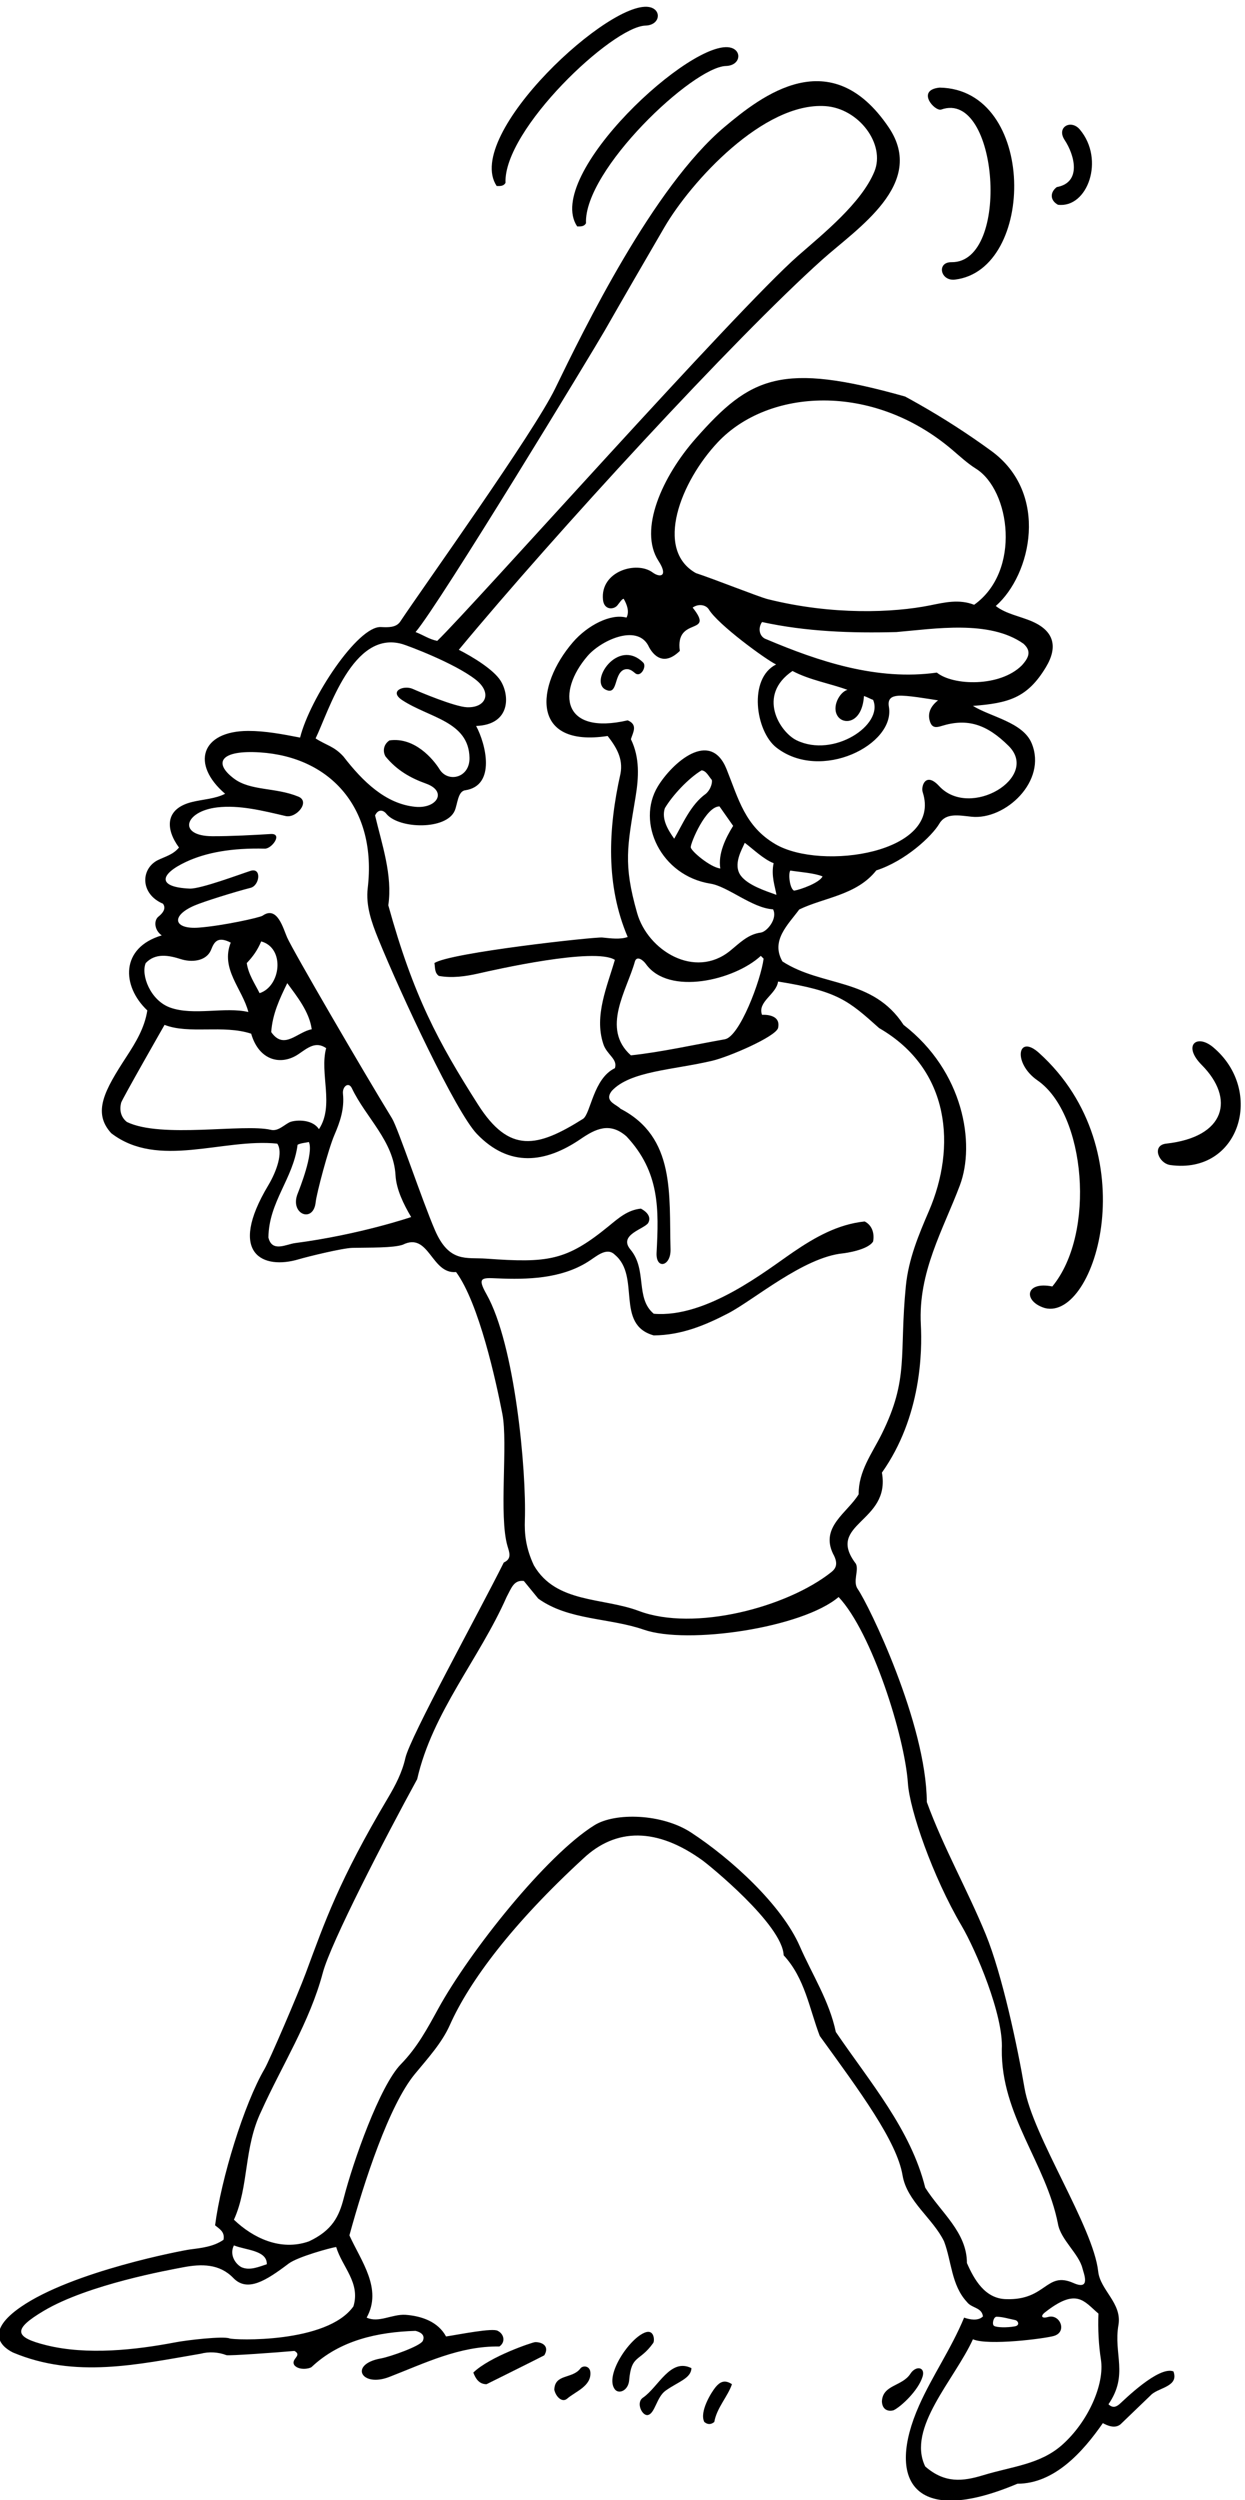 <?xml version="1.0" encoding="UTF-8" standalone="no"?>
<svg xmlns:inkscape="http://www.inkscape.org/namespaces/inkscape" xmlns:sodipodi="http://sodipodi.sourceforge.net/DTD/sodipodi-0.dtd" xmlns="http://www.w3.org/2000/svg" xmlns:svg="http://www.w3.org/2000/svg" version="1.1" id="svg1" width="451.407" height="905.92" viewBox="0 0 451.407 905.92">
  <defs id="defs1"></defs>
  <g id="g1" transform="translate(-167.824,-76.813)">
    <path id="path1" d="m 2835.27,6745.41 c 8.75,0 18.59,-1.09 24.05,8.74 -5.8,144.94 291.19,425.74 381.59,428.38 39.02,1.13 44.46,40.34 14.54,49.46 -103.27,31.47 -512.98,-347.38 -420.18,-486.58" style="fill:#000000;fill-opacity:1;fill-rule:nonzero;stroke:none" transform="matrix(0.133,0,0,-0.133,0,1056)"></path>
    <path id="path2" d="m 4314.1,812.719 c -9.23,-8.071 -18.88,-11.848 -30.44,-0.77 55.47,80.801 13.11,136.641 27.32,216.441 9.73,59.32 -49.76,94.41 -55.31,145.31 -13.37,122.53 -178.59,368.37 -200.93,500.23 -18.68,110.27 -60.79,309.08 -105.65,418.3 -50.02,121.77 -115.49,236.77 -160.62,360.49 -1.24,214.31 -158.33,537.38 -188.34,580.32 -14.36,20.54 4.08,51.55 -5.14,69 -84.17,110.4 95.65,111.77 71.05,248.14 107.64,151.96 109.98,330.62 106.13,403.38 -7.59,143.46 60.69,258.03 106.31,379.11 42.77,113.53 10.45,310.88 -153.41,437.43 -84.17,128.99 -221.9,102.75 -330.12,172.71 -32.8,56.84 15.12,100.11 45.73,141.65 67.77,32.79 156.5,38.72 210.06,106.49 78.88,25.35 151.57,92.88 172.03,127.59 17.52,29.72 52.53,22.34 87.52,18.65 91.58,-9.67 207.12,96.56 163.97,200.2 -23.86,57.29 -111.35,71.62 -160.08,101.74 96.78,7.47 148.37,21.42 198.97,105.5 33.75,56.09 21.5,98.78 -37.43,124.5 -32.61,14.23 -72.42,20.74 -99.23,42.19 97.01,85.1 146.53,306.59 -12.02,422.29 -64.38,46.98 -130.07,89.17 -197.52,127.5 -12.44,7.07 -24.94,14 -37.51,20.82 -337.57,95.21 -421.95,54.56 -570.74,-114.03 -91.02,-103.12 -156.86,-248.72 -101.72,-333.79 27.13,-41.86 5.06,-46.94 -16.25,-31.27 -43.43,31.95 -142.96,3.26 -135.09,-74.47 2.92,-28.8 29.22,-27.35 39.05,-15.6 6.57,7.86 12.33,17.72 17.38,18.22 8.75,-15.3 16.4,-34.98 7.66,-51.37 -42.63,11.93 -106.37,-20.94 -146.13,-67.1 -102.31,-118.79 -115.96,-287.52 94.75,-255.38 22.95,-29.51 42.9,-61.12 34.98,-102.75 -33.89,-150.85 -40.45,-303.89 19.67,-444.9 -20.35,-7.18 -44.96,-3.88 -69.16,-1.39 -20,2.06 -416.18,-41.24 -457.72,-69.66 2.19,-12.03 0,-26.24 12.02,-34.98 36.49,-6.5 72.98,-1.34 109.16,6.9 42.93,9.79 316.07,71.8 370.72,36.82 -20.77,-72.14 -56.84,-151.94 -31.7,-228.46 8.93,-29.7 40.45,-41.54 31.7,-66.68 -58.57,-27.87 -65.58,-122.43 -86.35,-137.73 -125.41,-78.89 -201.12,-95.63 -286.71,38.67 -108.06,169.57 -176.03,295.27 -244.55,542.87 12.02,81.98 -17.49,166.15 -36.07,244.86 8.74,18.58 23.14,14.93 31.7,3.28 35.24,-40.28 161.68,-43.24 185.2,9.08 8.01,17.82 8.4,53.46 28.78,56.14 84.55,12.68 56.3,126.02 29.78,175.26 94.36,3.37 91.93,83.35 66.67,123.29 -19.4,30.66 -76.42,65.22 -113.85,84.22 262.57,316.36 751.05,847.9 990.54,1062.67 95.22,85.39 285.5,206.65 181.39,360.7 -157.84,233.55 -346.1,86.27 -447.37,1.27 -194.74,-163.44 -384.95,-554.42 -461.92,-712.84 -58.85,-121.12 -355.37,-534.53 -423.15,-636.19 -11.11,-14.84 -30.93,-14.76 -51.73,-13.65 -63.24,3.36 -193.77,-194.41 -220.45,-301.17 -48.26,9.43 -95.67,18.3 -141.66,18.18 -128.39,-0.34 -156.54,-90.86 -62.76,-171.22 -26.67,-13.89 -60.42,-15.07 -90.45,-22.5 -74.18,-18.34 -72.21,-73.82 -35.26,-123.97 -16.39,-19.68 -36.07,-23.78 -59.03,-34.98 -46.25,-24.9 -46.02,-92.07 15.31,-118.06 9.84,-13.12 -1.1,-26.24 -12.03,-34.98 -13.57,-10.56 -11.57,-37.26 8.75,-51.38 -113.1,-33.5 -109.7,-137.97 -39.35,-204.41 -7.32,-47.21 -31.22,-86.74 -56.45,-125.47 -59.99,-92.1 -93.9,-152.19 -41.93,-209.02 127.89,-98.39 303.88,-13.12 452.55,-28.42 16.42,-22.99 -1.17,-74.73 -24.41,-113.54 -112.63,-188.14 -13.48,-230.48 83.24,-201.48 21.88,6.56 118.75,30.49 146.44,31.07 47.65,1 109.95,-0.51 136.88,8.48 36.07,18.04 55.47,-2.19 74.33,-26.1 18.85,-23.91 37.16,-51.51 71.05,-48.24 62.61,-84.91 109.07,-298.46 126.18,-386.49 15.78,-81.21 -10.08,-277.97 14.03,-360.3 4.92,-16.8 12.69,-34.39 -10.13,-44.62 -71.5,-143.01 -255.6,-475.81 -268.36,-532.89 -8.77,-39.23 -27.05,-74.18 -47.28,-108.25 -134.08,-225.87 -172.1,-337.05 -224.22,-477.61 -21.15,-57.02 -99.62,-239.3 -112.13,-260.64 -56.22,-95.89 -118.6,-299.49 -135.06,-426.45 11.3,-9.47 27.33,-17.49 22.96,-39.35 -26.75,-18.73 -59.64,-22.31 -92.41,-26.53 -17.46,-2.25 -319.6,-59.08 -460.71,-156.84 -92.51,-64.09 -58.48,-105.006 -20.77,-123.799 169.43,-71.051 338.87,-32.793 511.58,-3.277 22.51,6.058 48.44,4.578 70.2,-3.899 5.72,-2.23 137.49,7.176 185.59,11.551 22.96,-13.117 -12.02,-21.863 0,-39.356 13.12,-14.484 41.74,-9.175 46.93,-4.277 77.37,72.945 180.76,95.217 283.19,98.287 16.77,-4.37 26.24,-13.119 19.68,-27.33 -6.56,-14.207 -88.84,-43.246 -114.1,-47.781 -87.94,-15.797 -53.86,-80.16 22.86,-50.414 96.73,37.496 192.12,84.805 300.03,82.894 17.49,12.024 12.75,34.161 -4.38,42.631 -13.12,8.74 -104.94,-9.84 -141.01,-15.302 -21.86,40.442 -66.68,55.752 -110.4,59.022 -37.17,2.19 -73.24,-22.95 -106.04,-7.64 43.73,78.7 -15.3,154.13 -47,224.08 40.46,147.85 108.33,354.68 178.45,439.59 35.41,42.88 73.63,84.69 95.24,133.19 53.69,120.5 171.93,277.46 363.6,453.66 89.27,84.13 200.9,85.57 326.76,-5.93 13.99,-10.16 216.52,-173.34 219.8,-257.51 57.93,-62.31 69.96,-145.38 98.38,-219.72 109.54,-151.33 210.03,-286.48 225.73,-379.82 11.95,-71.1 82.75,-117.13 113.14,-179.85 20.77,-54.66 19.67,-119.15 62.31,-165.06 13.11,-17.49 40.44,-14.22 43.72,-39.36 -13.12,-13.11 -36.07,-8.74 -51.38,-3.27 -35.3,-85.324 -86.94,-158.765 -122.94,-239.976 -88.93,-200.621 -17.2,-333.231 268.33,-212.582 100.57,0 178.18,86.355 232.83,165.062 12.03,-6.558 33.16,-16.031 48.47,-2.914 l 84.89,81.617 c 21.86,18.582 74.33,21.864 59.03,62.309 -40.44,15.305 -134.91,-78.625 -146.64,-88.867 z M 3426.65,4935.66 c -12.02,5.46 -16.31,46.18 -10.38,54.84 26.87,-4.2 66.22,-6.84 87.99,-15.95 -8.74,-17.49 -59.03,-35.62 -77.61,-38.89 z m 625.26,672.9 c 21.87,-19.67 15.58,-37.07 -4.37,-59.02 -59.47,-59.48 -187.45,-55.67 -231.74,-19.68 -162.87,-22.96 -322.47,30.6 -464.58,90.73 -19.13,6.19 -24.04,29.51 -12.02,47 120.24,-26.23 243.76,-30.61 366.19,-27.33 103.85,8.75 253.61,33.89 346.52,-31.7 z m -505.7,-198.46 c 16.85,-23.22 66.07,-17.59 70.93,56.05 10.65,-3.77 17.47,-8.1 24.86,-10.63 29.39,-68.06 -107.61,-159.33 -208.72,-110.03 -45.4,22.14 -108.84,122.33 -11,188.74 47.09,-24.96 103.85,-34.34 149.76,-51.38 -21.43,-5.92 -44.29,-47.3 -25.83,-72.75 z m -327.2,747.69 c 137.27,145.29 420.8,164.18 638.6,-20.84 21.11,-17.93 41.76,-37.18 64.6,-51.44 93.75,-58.55 124.1,-279.11 -4.75,-370.91 -41.33,16 -80.64,6.38 -120.15,-1.58 -99.28,-19.98 -265.58,-27.31 -442.69,16.94 -23.18,5.79 -148.78,55.69 -195.78,70.99 -113.85,64.35 -41.27,249.47 60.17,356.84 z m -355.49,-582.75 c 35.91,41.71 132.75,87.62 165.23,29.15 6.93,-15.3 35.62,-64.77 86.36,-15.3 -13.3,96.19 97.19,39.9 34.98,118.06 15.3,10.93 35.25,8.1 43.73,-4.38 24.5,-41.63 156.22,-137.46 183.73,-150.58 -76.56,-38.54 -55.86,-182.28 0.83,-226.42 121.14,-94.35 324.85,7.85 306.69,111.16 -3.95,22.47 8.06,28.63 25.09,30.05 23.02,1.92 82.05,-8.43 108.92,-12.53 -26.49,-20.8 -27.56,-42.21 -21.61,-59.01 5.83,-16.45 16.83,-15.31 30.96,-10.91 70.88,22.11 123.93,4.49 183.1,-54.35 85.99,-85.49 -105.43,-200.51 -189.55,-109.26 -36.84,39.97 -49.93,-0.7 -44.74,-16.66 53.94,-166.13 -276.1,-214.76 -401.24,-141.83 -83.31,48.55 -100.91,123.58 -133.39,204.38 -44.69,111.17 -149.3,16.03 -187.45,-46.87 -59.51,-98.12 8.05,-243.09 143.03,-264.86 47.82,-7.29 114.32,-66.96 171.07,-69.96 13.12,-25.15 -16.3,-60.94 -33.34,-63.4 -35.25,-4.49 -58.47,-29.27 -83.99,-49.88 -96.2,-77.71 -224.1,1 -253.17,103.01 -38.32,134.48 -26.53,181.33 -4.32,316.19 8.86,53.77 11.79,107.38 -12.69,157.56 5.74,18.58 19.68,39.35 -8.75,51.38 -178.77,-41.26 -194.12,76.9 -109.48,175.26 z m 515.03,-650.77 c -29.51,10.66 -76.92,25.87 -96.76,51.75 -23.33,30.44 3.44,73.37 10.41,90.08 22.68,-16.94 51.55,-45.18 78.7,-55.47 -7.65,-33.89 4.37,-65.59 7.65,-86.36 z m -153.03,71.87 c -27.42,3.1 -80.53,47.93 -80.65,58.02 -0.16,12.37 41.2,111.14 78.37,111.14 l 37.26,-53.01 c -21.14,-33.8 -41.54,-76.79 -34.98,-116.15 z m -125.71,81.16 c -16.4,22.96 -35.35,53.57 -25.51,83.08 20.77,34.98 63.95,81.26 100.02,103.12 12.63,-0.79 19.56,-16.39 27.44,-25.28 3.04,-3.43 -0.2,-24.91 -15.6,-38.49 -41.53,-29.51 -63.4,-83.07 -86.35,-122.43 z m -107.13,-334.49 c 5.1,16.58 22.14,4.1 29.93,-6.83 62.14,-87.23 241.58,-44.28 313.31,22.13 l 7.65,-7.65 c -7.65,-59.03 -65.59,-213.16 -106.03,-219.71 -86.36,-15.31 -173.81,-34.98 -255.79,-43.73 -81.98,73.24 -10.93,177.09 10.93,255.79 z m -82.28,1718.85 c 53.56,93.76 107.88,187.27 162.29,280.75 73.08,125.56 270.99,342.13 439.13,330.79 91.26,-6.16 164.41,-103.69 133.73,-178.3 -35.37,-85.97 -140.33,-170.01 -208.19,-229.5 -168.81,-147.97 -886.3,-955.18 -983.59,-1049.19 -21.86,4.38 -37.8,15.86 -59.03,24.05 65.59,76.52 485.23,768.14 515.66,821.4 z m -551.51,-854.18 c 13.27,-3.86 141.14,-51.1 199.66,-96.8 46.11,-36 27.95,-77.3 -23.69,-75.25 -33.39,1.32 -130.06,41.97 -147.42,49.81 -25.28,11.42 -66.03,-6.02 -29.35,-30.26 73.19,-48.37 181.67,-57.59 183.66,-157.19 1.1,-55.03 -58.46,-68.81 -81.53,-31.6 -17.22,27.77 -68.01,88.52 -136.53,78.93 -15.3,-9.83 -19.67,-28.42 -10.93,-43.73 30.88,-37.74 68.04,-58.82 110.61,-74.07 58.74,-21.05 29.68,-68.9 -29.57,-63.12 -80.22,7.81 -142.86,68.54 -195.82,137.19 -26.23,28.43 -45.18,29.43 -75.79,49.11 36.72,75.91 101.32,296.37 236.7,256.98 z m -699.82,-869.04 c 26.63,28.14 62.77,21.35 96.29,10.57 26.42,-8.5 68.88,-7.51 82.3,26.52 8,20.28 17.57,37.01 53.16,18.66 -28.43,-72.15 31.7,-125.71 48.09,-189.11 -63.64,14.93 -149.3,-10.81 -213.15,12.1 -54.31,19.48 -80.36,89.36 -66.69,121.26 z m 310.45,-81.99 c -13.12,26.24 -30.61,51.38 -34.98,81.99 17.49,18.58 29.15,34.98 39.35,59.03 65.72,-18.26 53.56,-122.27 -4.37,-141.02 z m 75.43,27.34 c 26.23,-36.08 60.12,-77.62 66.68,-125.72 -39.36,-6.92 -75.43,-57.93 -110.41,-7.65 3.28,49.19 22.96,90.73 43.73,133.37 z m -44.72,-399.68 c -74.71,17.53 -298.51,-24.24 -392.53,21.45 -17.36,13.74 -20.36,33.7 -15.66,52.28 2.4,9.51 118.41,212.26 118.41,212.26 66.68,-26.24 159.6,1.09 236.11,-24.05 21.57,-74.3 82.01,-87.58 129.13,-55.61 24.36,16.52 46.44,36.13 75.29,16.26 -18.59,-68.87 22.95,-156.32 -19.68,-220.81 -19.67,30.06 -69.1,24.89 -81.27,18.29 -16.43,-8.92 -31.04,-24.47 -49.8,-20.07 z m 65.75,-308.6 c -23.75,-3.11 -62.67,-26.15 -72.41,15.24 1.09,97.28 67.5,159.77 79.52,252.69 7.66,4.37 20.95,5.37 30.88,7.47 13.12,-30.61 -25.14,-126.53 -30.88,-141.15 -21.84,-55.63 43.31,-81.23 49.33,-22.69 2.43,23.62 34.43,144.5 51.07,183.06 15.18,35.17 27.64,71.03 23.28,112.3 -2.06,19.52 15.36,33.77 24.32,14.95 38.09,-80.03 113.86,-143.62 119,-237.2 2.18,-38.26 21.86,-78.71 42.63,-113.69 0,0 -140.26,-47.92 -316.74,-70.98 z m 522.14,-139.3 c -26.12,46.19 -12.63,45.06 28.7,43.25 83.37,-3.66 173.78,-0.96 246.87,44.6 21.86,13.12 51.38,42.64 74.33,19.68 71.05,-59.03 0,-190.2 106.03,-219.72 75.97,0.65 140.56,27.83 203.15,60.34 69.35,36.02 205.01,152.5 312.27,163.2 8,0.8 68.31,9.3 82.53,32.25 4.37,22.96 -3.29,44.82 -22.96,54.66 -73.16,-7.59 -135.42,-43.07 -194.21,-83.05 -74.12,-50.4 -236.05,-180.43 -380.78,-168.37 -51.09,42.86 -17.17,119.49 -63.59,175 -33.49,40.04 36.52,55.22 48.29,72.05 9.39,16.49 -3.28,30.6 -19.68,39.35 -36.48,-3.59 -61.84,-26.49 -88.07,-47.93 -115.23,-94.16 -165.14,-100.54 -333.91,-88.32 -53.63,3.88 -100.68,-12.21 -139.51,77.56 -34.59,79.97 -100.55,277.66 -117.01,304.49 -78.89,128.61 -270.12,457.02 -285.94,492.89 -10.84,24.61 -26.81,87.62 -66.91,59.42 -7.31,-5.13 -108.32,-27.52 -173.79,-32.53 -68.51,-5.24 -77.89,31.85 -11.68,60.27 25.47,10.94 111.38,37.68 152.61,48.11 24.99,6.33 31.07,56.24 -0.27,46.22 -27.25,-8.72 -136.07,-49.6 -165.7,-48.29 -89.45,3.94 -81.64,39.09 -10.59,72.53 55.28,26.02 126.15,38.57 215.56,36.32 19.3,-0.48 49.92,42.03 15.77,39.9 -42.03,-2.63 -110.52,-6.32 -159.29,-6.03 -95.08,0.56 -75.95,68.05 13.75,78.54 60.32,7.05 124.01,-9.03 186.27,-23.54 29.32,-6.84 68.04,39.15 34.99,52.8 -62.48,25.8 -130.42,15.12 -175.66,49.2 -58.35,43.95 -34.98,78.14 70.5,71.4 195.11,-12.46 319.45,-155.04 294.11,-369.71 -5.6,-47.55 10.2,-92.88 28.6,-138.02 61.82,-151.63 211.37,-471.89 269.13,-531.94 88.21,-91.71 186.52,-79.33 282.73,-13.65 40.03,27.32 79.31,47.22 124.97,7.07 91.18,-97.2 88.22,-199.22 82.04,-316.59 -2.49,-47.21 39.39,-37.71 38.06,9.08 -4.27,149.64 14.01,305.12 -136.5,382.94 -10.93,12.02 -45.64,20.04 -23.78,48.46 50.23,54.53 167.81,57.01 274.58,82.34 44.85,10.64 171.14,64.86 178.8,88.92 9.28,40.44 -43.73,36.07 -43.73,36.07 -13.12,36.07 39.35,55.75 43.73,90.73 162.79,-25.96 191.62,-51.78 275.46,-126.8 196.15,-113.1 209.81,-326.44 136.01,-497.93 -28.15,-65.41 -55.79,-130.99 -63.1,-204.98 -18.59,-188.22 9.38,-251.81 -65.96,-403.45 -26.19,-52.7 -63.38,-100.74 -62.7,-163.85 -30.6,-50.29 -104.94,-88.54 -69.96,-161.78 15.21,-27.06 8.11,-40.18 -4.71,-50.36 -120.37,-95.57 -373.4,-162.69 -524.52,-105.71 -98.5,37.13 -226.1,20.41 -286.24,124.36 -22.74,48.5 -25.75,87.59 -24.55,123.11 4.59,135.71 -27.13,478.52 -104.54,615.44 z M 1899.56,1244.82 c 31.7,-13.11 90.73,-13.11 89.64,-51.37 -20.77,-6.56 -47.01,-18.58 -69.97,-7.65 -18.58,10.93 -31.69,36.07 -19.67,59.02 z m 325.75,-166.15 c -72.15,-101.658 -326.02,-92.045 -338.04,-87.232 -16.75,6.699 -116.7,-4.586 -149.49,-11.149 -104.79,-19.871 -237.94,-35.266 -350.11,-7.316 -87.52,21.804 -91.67,42.957 -6.44,93.587 121.44,72.13 342.14,111.33 379.79,118.57 50.24,9.64 99.32,9.79 136.88,-29.13 38.19,-39.57 88.94,-7.56 150.52,38.99 24.9,18.82 114.58,43.28 129.88,45.46 16.4,-54.65 66.68,-97.29 47.01,-161.78 z m 1672.48,118.06 c 0,84.17 -71.06,137.73 -113.69,205.5 -39.35,158.51 -150.85,287.5 -243.76,424.14 -17.63,84.4 -64.37,156.2 -98.16,233.45 -49.2,112.48 -186.8,238.33 -296.54,309.95 -78.75,51.41 -206.39,55.08 -263.16,19.87 -131.3,-81.45 -339.82,-343.5 -426.16,-500.36 -28.91,-52.55 -56.62,-104.77 -101.52,-150.75 -57.79,-59.19 -130.51,-266.05 -155.86,-364.85 -12.7,-49.49 -30.99,-88.04 -94.97,-117.92 -77.61,-27.33 -153.03,9.83 -204.41,59.03 41.54,91.82 26.23,195.21 74.33,295.14 56.74,125.75 132.27,243.33 167.91,377.48 21.82,82.14 169.99,368.1 257.32,527.62 41.54,182.55 169.43,327.94 243.76,496.28 13.12,24.41 19.68,47 47.01,43.72 l 39.35,-48.1 c 82.53,-59.38 193.79,-52.04 287.7,-84.63 119.23,-41.39 432.53,4.91 531.04,89.01 90.9,-96.57 180.44,-380.53 188.97,-507.83 4.81,-71.73 66.64,-252.48 146.53,-388.21 38.38,-65.21 114.57,-243.54 109.41,-335.91 -2.19,-180.36 120.24,-309.35 153.03,-475.51 7.28,-43.65 57,-81.32 66.93,-121.86 3.35,-13.64 23.49,-60.96 -24.62,-39.69 -75.1,33.19 -73.52,-47.45 -183.32,-43.95 -57.93,1.09 -87.45,53.56 -107.12,98.38 z m 130.85,-172.45 c -21.65,-4.03 -49.75,-3.2 -56.78,1.17 -6.59,4.09 -1.64,25.12 6.86,25.01 16.82,-0.21 33.32,-5.71 50.12,-8.95 8.68,-1.67 14.31,-14.53 -0.2,-17.23 z m 128.59,-323.112 c -60.1,-53.176 -135.54,-58.277 -215.17,-82.516 -55.6,-16.922 -104.52,-22.672 -157.96,23.864 -50.78,104.558 79.81,236.254 130.08,346.519 41.54,-18.039 196.42,1.961 220.76,9.098 37.33,10.947 16.51,61.037 -16.07,51.607 -16.92,-4.89 -21.49,2.21 -8.32,12.57 86.65,68.12 106,30.43 145.78,-3.31 -1.74,-41.84 0.68,-86.461 6.72,-124.992 10.61,-67.645 -35.14,-170.309 -105.82,-232.84" style="fill:#000000;fill-opacity:1;fill-rule:nonzero;stroke:none" transform="matrix(0.133,0,0,-0.133,0,1056)"></path>
    <path id="path3" d="m 3827.96,7063.91 c 155.69,55.05 190.01,-417.91 27.74,-415.93 -41.05,0.5 -30.36,-52.16 9.41,-47.46 220.77,26.11 223.29,518.46 -41.66,523.11 -65.52,-6.49 -13.34,-66.02 4.51,-59.72" style="fill:#000000;fill-opacity:1;fill-rule:nonzero;stroke:none" transform="matrix(0.133,0,0,-0.133,0,1056)"></path>
    <path id="path4" d="m 4145.92,6804.44 c 80.65,-10.08 128.75,123.25 59.58,205.1 -24.07,28.47 -64.6,6.52 -41.23,-28.81 26.97,-40.77 47.06,-115.71 -21.63,-128.19 -18.58,-14.22 -18.58,-36.08 3.28,-48.1" style="fill:#000000;fill-opacity:1;fill-rule:nonzero;stroke:none" transform="matrix(0.133,0,0,-0.133,0,1056)"></path>
    <path id="path5" d="m 3015.24,5557.18 c -69.2,68.49 -149.33,-53.18 -101.26,-74.33 32.61,-14.75 20.77,41.54 48.09,54.66 13.85,5.19 22.52,-2.1 31.32,-9.34 15.31,-12.61 32.18,18.78 21.85,29.01" style="fill:#000000;fill-opacity:1;fill-rule:nonzero;stroke:none" transform="matrix(0.133,0,0,-0.133,0,1056)"></path>
    <path id="path6" d="m 4568.88,4509.24 c -44.91,37.51 -83.66,4.62 -31.01,-48.36 91.1,-91.69 65.44,-196.32 -96.81,-214.34 -40.19,-4.47 -21.01,-53.9 11.28,-58.35 189.91,-26.16 257.86,203 116.54,321.05" style="fill:#000000;fill-opacity:1;fill-rule:nonzero;stroke:none" transform="matrix(0.133,0,0,-0.133,0,1056)"></path>
    <path id="path7" d="m 4110.94,3798.36 c 138.23,-33.18 278.91,428.87 -16.53,695.25 -59.34,53.51 -71.8,-28.1 -4.11,-74.91 131.01,-90.61 159.78,-416.37 40.32,-561.32 -75.89,15.19 -79.39,-41.54 -19.68,-59.02" style="fill:#000000;fill-opacity:1;fill-rule:nonzero;stroke:none" transform="matrix(0.133,0,0,-0.133,0,1056)"></path>
    <path id="path8" d="m 3042.68,979.027 c 3.91,5.485 3.34,37.313 -21.22,28.903 -43.08,-14.75 -112.16,-117.508 -83.56,-155.16 10.75,-14.141 36.66,-3.973 39.15,24.703 6.15,70.808 27.74,48.371 65.63,101.554" style="fill:#000000;fill-opacity:1;fill-rule:nonzero;stroke:none" transform="matrix(0.133,0,0,-0.133,0,1056)"></path>
    <path id="path9" d="m 2720.73,981.281 c -6.66,-0.101 -123.76,-39.25 -168.58,-82.976 6.56,-17.489 16.4,-31.7 36.08,-31.7 0,0 145.38,72.145 157.41,78.704 14.75,24.597 -4.93,36.281 -24.91,35.972" style="fill:#000000;fill-opacity:1;fill-rule:nonzero;stroke:none" transform="matrix(0.133,0,0,-0.133,0,1056)"></path>
    <path id="path10" d="m 3014.56,829.883 c -19.8,-13.52 -2.2,-49.981 13.12,-47.289 19.7,3.461 23.76,48.531 48.51,66.336 33.7,24.25 69.62,33.304 70.62,61.398 -57.6,28.801 -89.93,-51.558 -132.25,-80.445" style="fill:#000000;fill-opacity:1;fill-rule:nonzero;stroke:none" transform="matrix(0.133,0,0,-0.133,0,1056)"></path>
    <path id="path11" d="m 3776.86,887.074 c 8.35,26.883 -18.34,31.031 -33.12,8.102 -22.42,-34.809 -75.7,-29.555 -77.7,-75.574 0.91,-21.223 15.31,-28.422 31.7,-24.047 19.87,9.461 67.17,53.121 79.12,91.519" style="fill:#000000;fill-opacity:1;fill-rule:nonzero;stroke:none" transform="matrix(0.133,0,0,-0.133,0,1056)"></path>
    <path id="path12" d="m 2844.84,910.512 c -21.87,-30.606 -70.78,-14.395 -71.88,-59.211 4.38,-19.676 21.96,-35.617 34.98,-24.047 22.96,19.676 65.59,33.887 63.4,71.051 -0.91,17.945 -18.85,20.133 -26.5,12.207" style="fill:#000000;fill-opacity:1;fill-rule:nonzero;stroke:none" transform="matrix(0.133,0,0,-0.133,0,1056)"></path>
    <path id="path13" d="m 3212.95,859.09 c -11.21,-13.254 -45.1,-67.274 -31.16,-95.238 8.75,-7.653 18.59,-7.653 27.33,0 6.56,38.261 37.17,69.961 48.09,102.753 -20.22,13.665 -33.06,5.739 -44.26,-7.515" style="fill:#000000;fill-opacity:1;fill-rule:nonzero;stroke:none" transform="matrix(0.133,0,0,-0.133,0,1056)"></path>
    <path id="path14" d="m 2639.93,6864.22 c -5.8,144.94 291.19,425.74 381.59,428.37 39.02,1.14 44.46,40.34 14.54,49.46 -103.27,31.48 -512.98,-347.37 -420.18,-486.57 8.74,0 18.58,-1.1 24.05,8.74" style="fill:#000000;fill-opacity:1;fill-rule:nonzero;stroke:none" transform="matrix(0.133,0,0,-0.133,0,1056)"></path>
  </g>
</svg>
